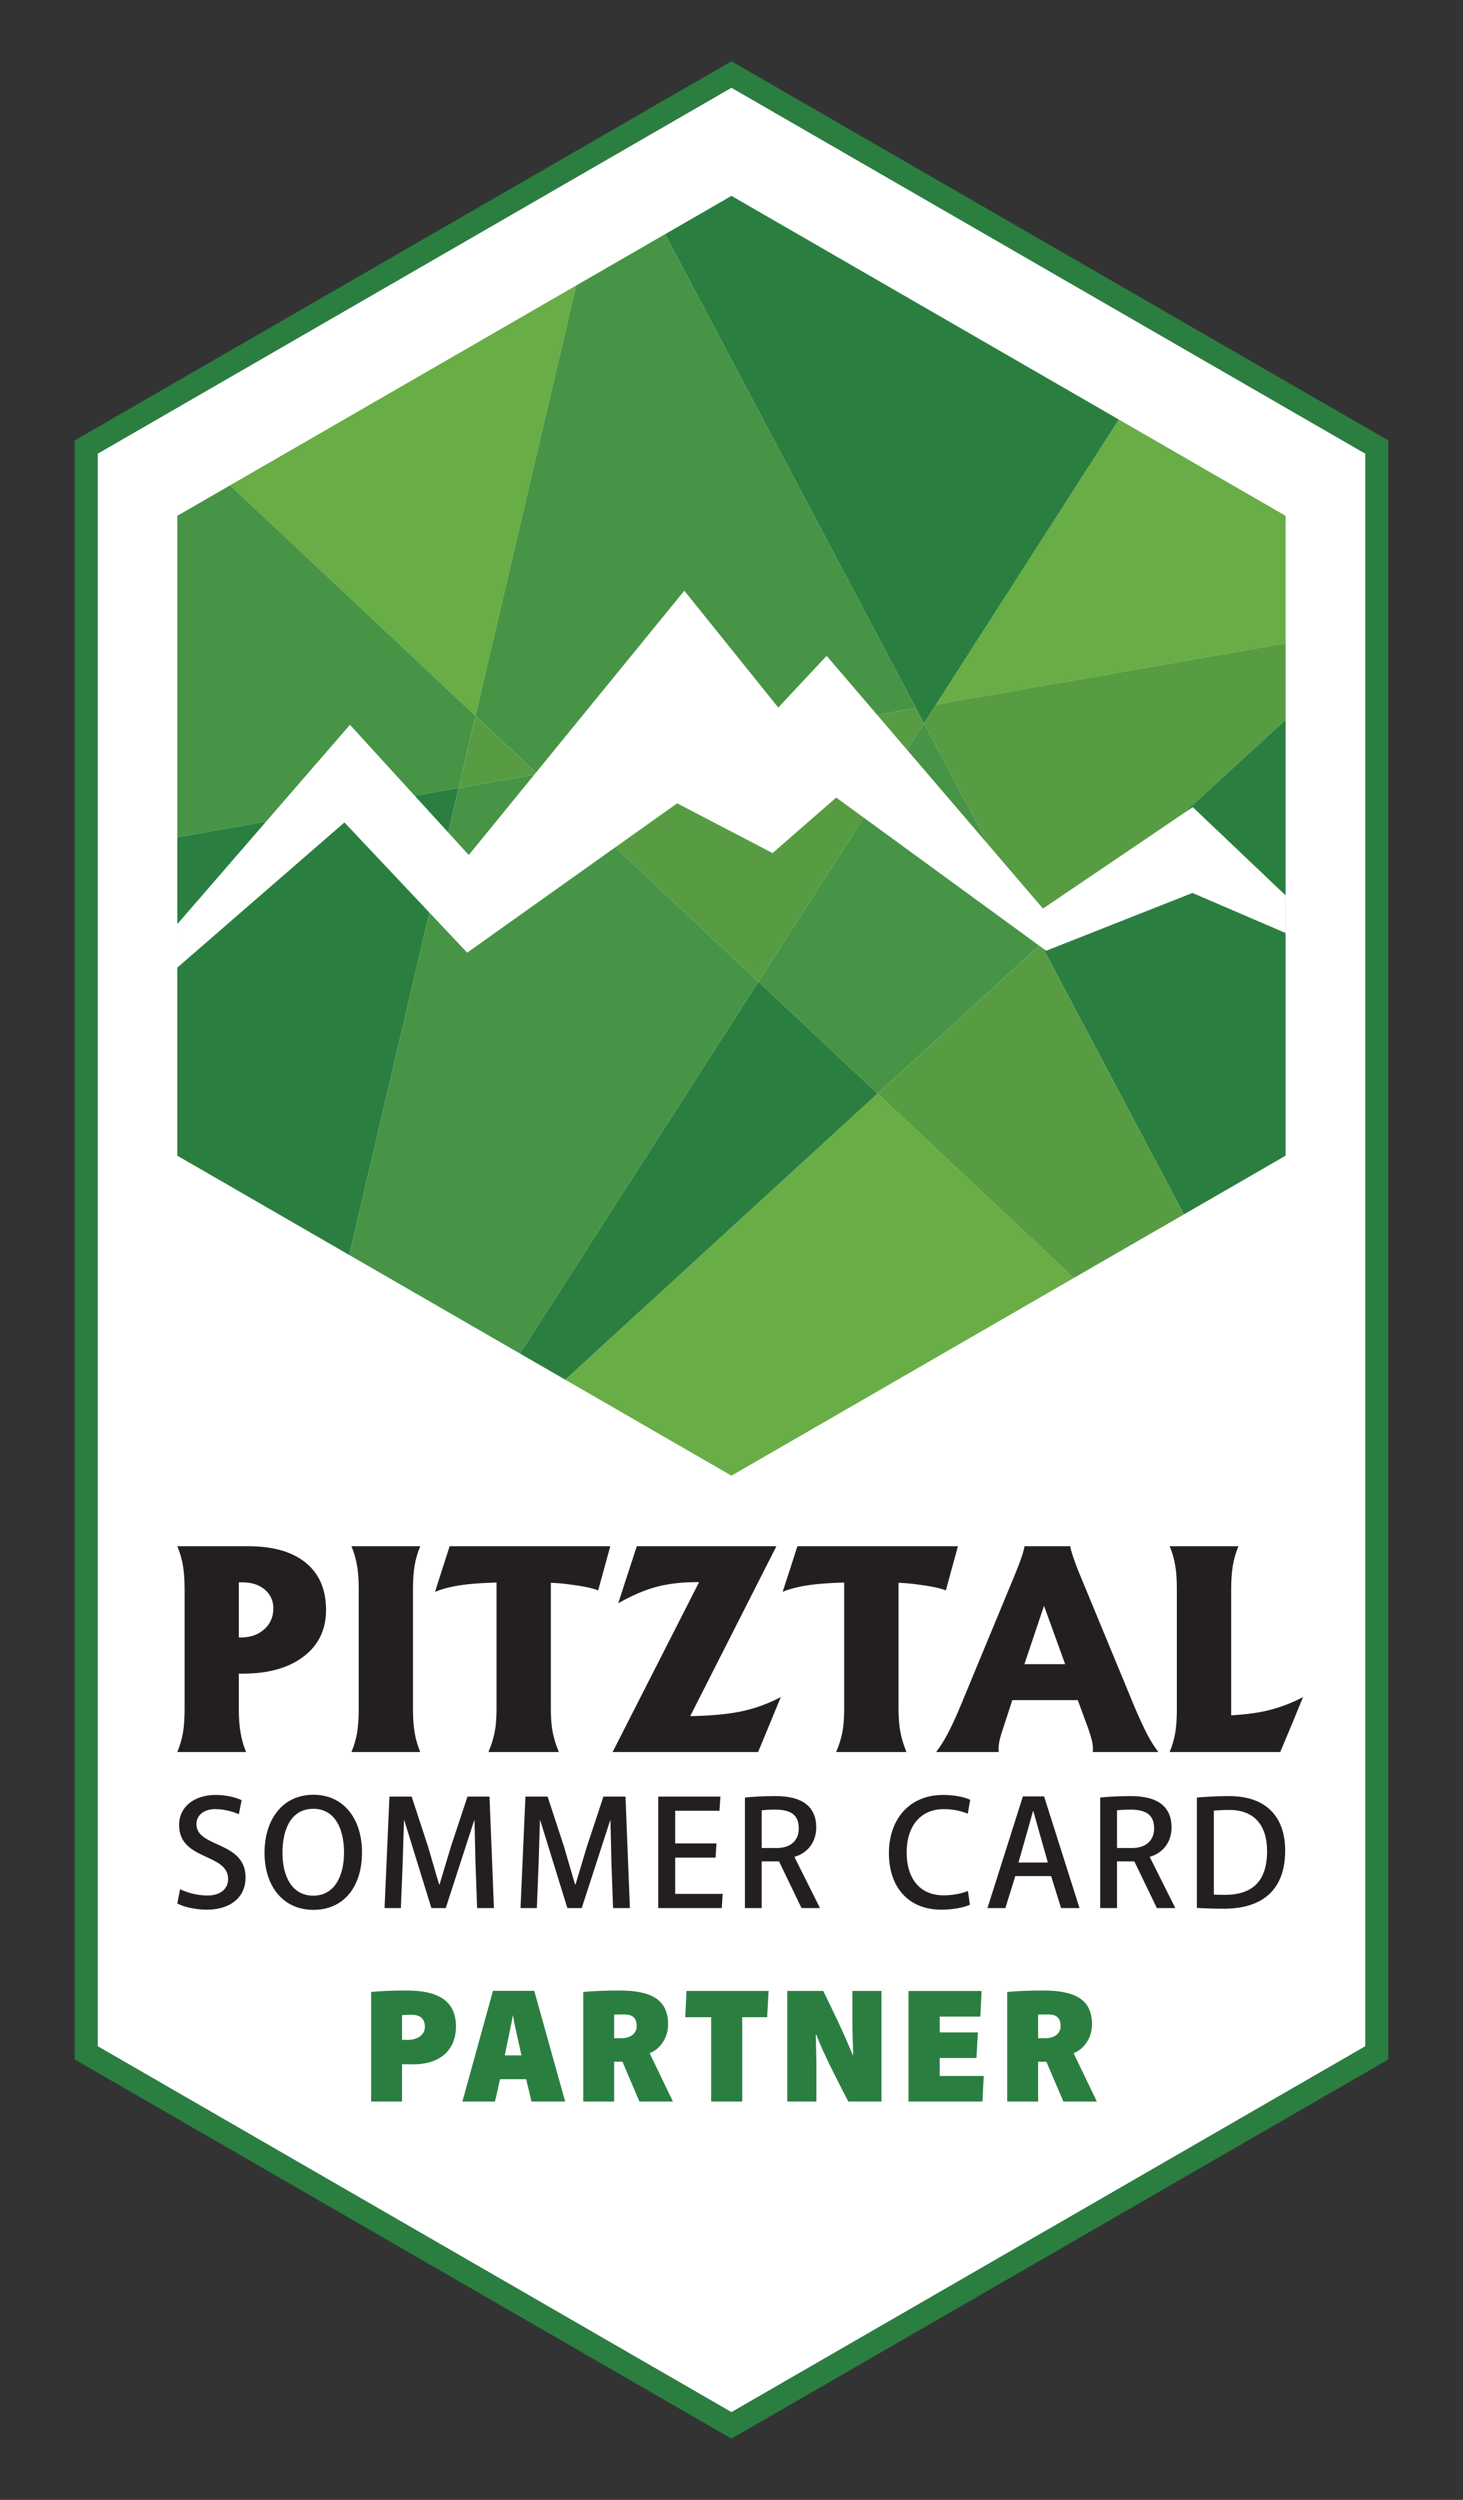 <?xml version="1.0" encoding="UTF-8"?>
<svg id="Layer_1" xmlns="http://www.w3.org/2000/svg" version="1.1" viewBox="0 0 122.925 210.044">
  <rect x="0" y="0" width="122.925" height="210.044" fill="#333333" stroke="none"/>
  <!-- Generator: Adobe Illustrator 29.0.1, SVG Export Plug-In . SVG Version: 2.1.0 Build 192)  -->
  <polygon points="61.459 7.365 8.203 38.114 8.203 171.931 61.459 202.679 114.724 171.931 114.724 38.114 61.459 7.365" fill="#fff"/>
  <path d="M61.459,7.366l53.265,30.749v133.816l-53.265,30.748-53.256-30.748V38.115L61.459,7.366ZM61.459,5.146l-.961.556L7.242,36.451l-.961.554v136.036l.961.555,53.256,30.748.961.555.961-.555,53.265-30.748.961-.555V37.005l-.961-.554L62.419,5.702l-.961-.556Z" fill="#2a7f40"/>
  <g>
    <path d="M33.781,173.447v3.129h-2.598v-9.208c.735-.069,1.673-.122,2.939-.122,2.025,0,4.189.447,4.189,3.019,0,2.094-1.47,3.223-3.687,3.182.082,0-.912-.014-.843,0M33.781,171.394c.122-.014.243,0,.436,0,.814.014,1.482-.381,1.482-1.103,0-.72-.449-1.006-1.13-1.006-.352,0-.598.013-.788.027v2.082ZM47.486,176.576h-2.827l-.448-1.877h-2.204c-.177.789-.219,1.088-.422,1.877h-2.735l2.572-9.303h3.468l2.596,9.303ZM43.082,169.352l-.111.639-.559,2.707h1.402l-.597-2.707-.11-.639h-.025ZM54.595,172.509v.027l1.947,4.039h-2.816l-1.426-3.345h-.696v3.345h-2.598v-9.208c.79-.068,1.824-.122,3.007-.122,2.775,0,4.122.801,4.122,2.856,0,1.142-.695,2.082-1.54,2.408M51.604,171.257h.6c.721,0,1.29-.354,1.29-1.02,0-.761-.434-.98-1.045-.98-.408,0-.653.014-.845.014v1.986ZM59.753,169.489v7.086h2.612v-7.086h2.093l.123-2.205h-6.897l-.108,2.205h2.177ZM74.066,176.575v-9.291h-2.447v3.143l.066,2.231h-.039c-.846-2.054-1.622-3.632-2.476-5.374h-3.022v9.291h2.449v-3.359l-.053-2.245h.053c.299.79.695,1.782,2.681,5.604h2.788ZM82.479,167.285h-6.147v9.291h6.217l.107-2.15h-3.7v-1.509h3.087l.123-2.15h-3.21v-1.332h3.415l.108-2.15ZM90.217,172.509v.027l1.946,4.039h-2.816l-1.429-3.345h-.692v3.345h-2.598v-9.208c.789-.068,1.823-.122,3.005-.122,2.775,0,4.121.801,4.121,2.856,0,1.142-.694,2.082-1.537,2.408M87.226,171.257h.599c.72,0,1.29-.354,1.29-1.02,0-.761-.436-.98-1.048-.98-.406,0-.65.014-.841.014v1.986Z" fill="#2a7f40"/>
    <path d="M15.373,145.584c-.092.543-.255,1.085-.475,1.624h5.78c-.224-.539-.373-1.081-.464-1.624-.096-.546-.147-1.215-.147-2.011v-2.951h.361c2.133,0,3.83-.481,5.086-1.441,1.256-.959,1.882-2.263,1.882-3.905,0-1.717-.563-3.04-1.7-3.967-1.132-.929-2.744-1.392-4.84-1.392h-5.958c.22.537.383,1.079.472,1.623.093.545.141,1.215.141,2.012v10.021c0,.796-.048,1.465-.138,2.011M20.067,132.953h.334c.752,0,1.373.205,1.85.609.474.408.716.929.716,1.569,0,.723-.253,1.312-.767,1.768-.516.459-1.172.686-1.975.686h-.158v-4.632ZM30.005,145.584c-.096.543-.248,1.085-.476,1.624h5.781c-.219-.539-.384-1.081-.469-1.624-.096-.546-.141-1.215-.141-2.011v-10.021c0-.797.045-1.467.141-2.012.085-.544.25-1.086.469-1.623h-5.781c.228.545.38,1.091.471,1.634.095.546.141,1.213.141,2.001v10.021c0,.796-.046,1.465-.136,2.011M41.571,145.495c-.098.547-.281,1.117-.531,1.713h5.916c-.248-.596-.424-1.166-.525-1.713-.102-.545-.147-1.186-.147-1.922v-10.586c.557.023,1.125.075,1.701.157,1.065.139,1.822.3,2.275.486l.51-1.858.508-1.855h-13.497l-.62,1.922-.611,1.91c.722-.303,1.654-.513,2.791-.639.648-.065,1.439-.115,2.378-.142v10.605c0,.736-.044,1.377-.148,1.922M51.477,147.208h12.222l.956-2.309.951-2.31c-1.115.591-2.292,1.007-3.535,1.25-1.098.206-2.462.324-4.078.355l7.239-14.269v-.008h-11.725l-.784,2.396-.778,2.399c1.144-.655,2.218-1.114,3.212-1.381.996-.265,2.141-.397,3.434-.397h.148l-7.262,14.267v.007ZM70.788,145.495c-.103.547-.279,1.117-.533,1.713h5.91c-.248-.596-.417-1.166-.52-1.713-.095-.545-.148-1.186-.148-1.922v-10.586c.555.023,1.124.075,1.699.157,1.067.139,1.826.3,2.278.486l.506-1.858.509-1.855h-13.491l-.616,1.922-.624,1.91c.725-.303,1.652-.513,2.801-.639.645-.065,1.442-.115,2.371-.142v10.605c0,.736-.047,1.377-.142,1.922M79.571,145.771c-.29.548-.598,1.025-.916,1.437h5.259c-.021-.244-.011-.513.04-.812s.164-.694.334-1.188l.769-2.361h5.5l.868,2.361c.17.494.29.889.352,1.188.056.299.068.568.038.812h5.511c-.294-.389-.6-.857-.888-1.4-.29-.547-.639-1.293-1.046-2.235l-4.655-11.26c-.215-.507-.398-.995-.555-1.459-.158-.463-.242-.776-.255-.937h-3.846c-.019.161-.096.474-.254.937-.158.464-.345.952-.557,1.459l-4.664,11.26c-.391.923-.742,1.655-1.035,2.198M87.721,134.921h0l1.776,4.907h-3.424l1.648-4.907ZM103.447,147.208h4.122l.969-2.309.949-2.31c-1.114.591-2.285,1.007-3.529,1.25-.707.133-1.542.226-2.511.287v-10.574c0-.797.051-1.467.14-2.012.089-.544.25-1.086.47-1.623h-5.78c.226.537.38,1.079.469,1.623.096.545.136,1.215.136,2.012v10.021c0,.796-.04,1.465-.136,2.011-.089.543-.243,1.085-.469,1.624h5.17Z" fill="#231f20"/>
    <path d="M19.166,157.878c0-2.195-4.117-1.522-4.117-4.541,0-1.576,1.346-2.523,3.046-2.523.903,0,1.675.191,2.209.438l-.235,1.181c-.478-.206-1.177-.426-2.001-.426-1.002,0-1.564.576-1.564,1.248,0,2.03,4.13,1.4,4.13,4.5,0,1.592-1.195,2.701-3.267,2.701-.892,0-1.906-.219-2.469-.519l.233-1.208c.618.315,1.482.534,2.292.534,1.057,0,1.743-.52,1.743-1.385M22.225,155.682c0,2.744,1.523,4.788,4.101,4.788,2.579,0,4.09-1.96,4.09-4.829,0-2.742-1.469-4.842-4.09-4.842-2.578,0-4.101,2.072-4.101,4.883M28.905,155.656c0,1.988-.809,3.622-2.579,3.622-1.782,0-2.592-1.605-2.592-3.609,0-2.016.755-3.69,2.592-3.69,1.826,0,2.579,1.688,2.579,3.677M36.247,160.32h1.206l2.389-7.366h.026l.084,3.58.137,3.786h1.414l-.373-9.369h-1.85l-1.386,4.184-.961,3.196h-.039l-.934-3.196-1.372-4.184h-1.866l-.411,9.369h1.372l.151-3.786.109-3.58h.028l2.276,7.366ZM47.672,160.32h1.207l2.388-7.366h.026l.08,3.58.138,3.786h1.415l-.371-9.369h-1.853l-1.384,4.184-.96,3.196h-.041l-.935-3.196-1.371-4.184h-1.863l-.413,9.369h1.373l.15-3.786.109-3.58h.027l2.278,7.366ZM60.533,150.952h-5.227v9.369h5.336l.082-1.195h-3.992v-3.044h3.39l.081-1.194h-3.471v-2.744h3.719l.082-1.192ZM66.758,156.013c1.069-.303,1.825-1.207,1.825-2.469,0-1.714-1.125-2.634-3.415-2.634-.921,0-1.852.042-2.578.123v9.288h1.41v-3.923h1.455l1.892,3.923h1.551l-2.14-4.28v-.028M64.001,152.103c.262-.027.617-.055,1.098-.055,1.291,0,2.016.385,2.016,1.592,0,1.016-.712,1.633-1.839,1.633h-1.275v-3.17ZM79.281,159.25c-2,0-3.1-1.427-3.1-3.594,0-2.264,1.196-3.649,3.117-3.649.78,0,1.453.15,2.016.385l.206-1.168c-.427-.203-1.236-.41-2.279-.41-2.838,0-4.553,2.043-4.553,4.896,0,2.8,1.591,4.746,4.403,4.746,1.016,0,1.892-.191,2.401-.41l-.164-1.166c-.549.232-1.318.37-2.047.37M87.728,150.937h-1.783l-2.977,9.383h1.51c.081-.316.753-2.374.821-2.688h3.019l.835,2.688h1.551l-2.976-9.383ZM86.823,152.171l.385,1.373.835,2.949h-2.466l.835-2.949.383-1.373h.028ZM96.613,156.013c1.07-.303,1.825-1.207,1.825-2.469,0-1.714-1.126-2.634-3.416-2.634-.92,0-1.854.042-2.579.123v9.288h1.412v-3.923h1.455l1.893,3.923h1.55l-2.14-4.28v-.028M93.855,152.103c.262-.027.618-.055,1.098-.055,1.29,0,2.018.385,2.018,1.592,0,1.016-.717,1.633-1.839,1.633h-1.277v-3.17ZM103.253,150.909c-.96,0-1.879.055-2.689.123v9.274c.645.041,1.385.068,2.264.068,3.471,0,5.156-1.797,5.156-4.883,0-2.785-1.535-4.582-4.731-4.582M101.991,152.13c.341-.027.78-.055,1.303-.055,2.127,0,3.169,1.331,3.169,3.457,0,2.51-1.208,3.676-3.54,3.676-.328,0-.672,0-.932-.026v-7.052" fill="#231f20"/>
    <g>
      <polygon points="77.638 60.782 76.952 59.487 45.163 65.047 63.721 82.483 77.638 60.782" fill="#579c42"/>
      <polygon points="19.333 40.778 39.952 60.149 48.414 23.986 19.333 40.778" fill="#68ad45"/>
      <polygon points="61.459 16.457 55.882 19.678 76.951 59.487 77.638 60.782 78.659 59.187 94.013 35.253 61.459 16.457" fill="#2a7f40"/>
      <polygon points="76.952 59.487 55.882 19.677 48.414 23.986 39.952 60.149 45.164 65.047 76.952 59.487" fill="#479447"/>
      <polygon points="108.018 43.34 94.012 35.253 78.659 59.188 108.018 54.053 108.018 43.34" fill="#68ad45"/>
      <polygon points="108.018 54.053 78.659 59.188 77.638 60.783 87.454 79.324 108.018 60.485 108.018 54.053" fill="#579c42"/>
      <polygon points="87.454 79.324 99.475 102.037 108.018 97.103 108.018 60.484 87.454 79.324" fill="#2a7f40"/>
      <polygon points="77.638 60.782 63.721 82.483 73.736 91.892 87.454 79.324 77.638 60.782" fill="#479447"/>
      <polygon points="73.736 91.893 90.218 107.381 99.475 102.038 87.454 79.325 73.736 91.893" fill="#579c42"/>
      <polygon points="63.721 82.483 43.684 113.725 47.499 115.928 73.736 91.892 63.721 82.483" fill="#2a7f40"/>
      <polygon points="47.5 115.929 61.459 123.988 90.219 107.381 73.736 91.893 47.5 115.929" fill="#68ad45"/>
      <polygon points="19.333 40.778 14.898 43.34 14.898 70.342 38.532 66.208 39.952 60.149 19.333 40.778" fill="#479447"/>
      <polygon points="39.952 60.149 38.532 66.208 45.164 65.047 39.952 60.149" fill="#579c42"/>
      <polygon points="14.898 70.342 14.898 97.104 29.345 105.447 38.532 66.208 14.898 70.342" fill="#2a7f40"/>
      <polygon points="45.164 65.047 38.532 66.208 29.346 105.447 43.684 113.726 63.722 82.483 45.164 65.047" fill="#479447"/>
    </g>
    <polygon points="108.018 75.232 100.218 67.816 87.633 76.343 69.455 55.105 65.392 59.449 57.498 49.634 39.387 71.839 29.405 60.897 14.898 77.647 14.898 81.3 28.94 69.103 39.254 80.044 56.895 67.495 64.914 71.677 70.26 67.011 87.901 79.883 100.195 75.027 108.018 78.394 108.018 75.232" fill="#fff"/>
  </g>
</svg>